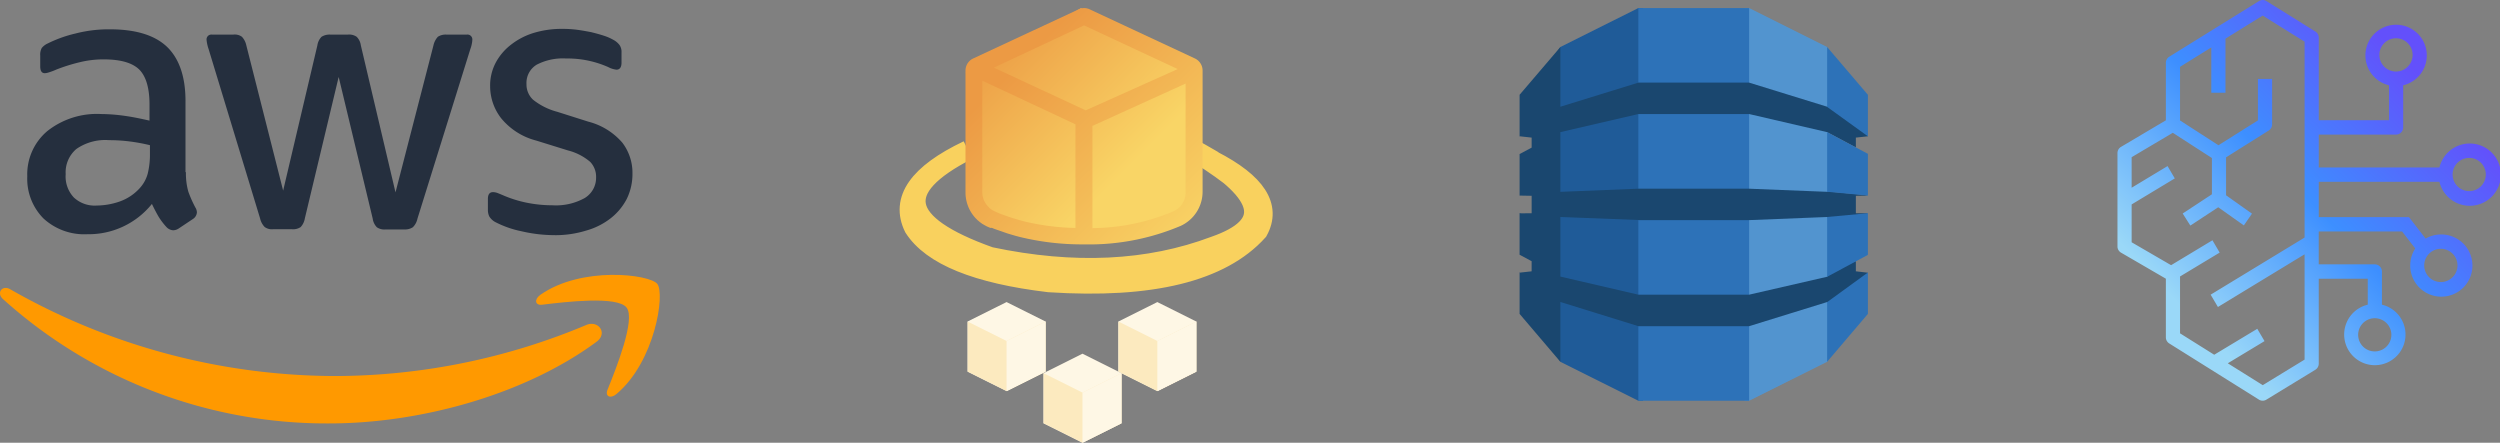 <svg xmlns="http://www.w3.org/2000/svg" xmlns:xlink="http://www.w3.org/1999/xlink" width="385.366" height="68.249" viewBox="0 0 385.366 68.249">
  <rect x="0" y="0" width="385.366" height="68.249" fill="#808080" stroke="none"/>
  <defs>
    <linearGradient id="linear-gradient" x2="1" y2="1" gradientUnits="objectBoundingBox">
      <stop offset="0.07" stop-color="#eb9742"/>
      <stop offset="0.71" stop-color="#f9d566"/>
    </linearGradient>
    <linearGradient id="linear-gradient-2" x2="1" y2="1" gradientUnits="objectBoundingBox">
      <stop offset="0.23" stop-color="#ec9a44"/>
      <stop offset="0.98" stop-color="#f9d566"/>
    </linearGradient>
    <linearGradient id="linear-gradient-3" x1="0.8" y1="0.2" x2="0.2" y2="0.8" gradientUnits="objectBoundingBox">
      <stop offset="0" stop-color="#6350fb"/>
      <stop offset="0.5" stop-color="#3d8fff"/>
      <stop offset="1" stop-color="#9ad8f8"/>
    </linearGradient>
  </defs>
  <g id="Group_68269" data-name="Group 68269" transform="translate(-507 -990.244)">
    <g id="aws-fargate" transform="translate(647.174 991.49)">
      <path id="Path_270282" data-name="Path 270282" d="M46.736,35.378Q42.38,32.821,42.9,33.441q7.546,4.494,11.029,8.447-.955-2.817-7.169-6.455,10.14,5.209,7,10.9-8.55,9.464-32.227,7.927Q4.845,52.272.687,45.8q-3.175-6.475,8.334-11.954-17.6,8.966,3.423,16.437Q31.8,54.361,47.026,48.633q13.509-4.688-3.033-14.609" transform="translate(0 -11.957)" fill="#f9d15e" stroke="#f9d15e" stroke-linecap="round" stroke-width="3" fill-rule="evenodd"/>
      <g id="Group_68256" data-name="Group 68256" transform="translate(8.976 45.311)">
        <path id="Path_270283" data-name="Path 270283" d="M26.014,73.674l-6.007-3-6.007,3V81.4l6.007,3,6.007-3Z" transform="translate(-14 -70.67)" fill="#fef7e5"/>
        <path id="Path_270284" data-name="Path 270284" d="M20.019,78.356l-6.007-3v7.723l6.007,3,6.007-3V75.352Z" transform="translate(-14.004 -72.35)" fill="#fceabf"/>
        <path id="Path_270285" data-name="Path 270285" d="M23.369,76.676V84.4l6.007-3V73.672Zm29.249-3-6.007-3-6.007,3V81.4l6.007,3,6.007-3Z" transform="translate(-17.362 -70.67)" fill="#fef7e5"/>
        <path id="Path_270286" data-name="Path 270286" d="M56.269,78.356l-6.007-3v7.723l6.007,3,6.007-3V75.352Z" transform="translate(-27.012 -72.35)" fill="#fceabf"/>
        <path id="Path_270287" data-name="Path 270287" d="M49.8,78.356v7.725l6.007-3V75.352Zm-5.534,4.958-6.007-3-6.007,3v7.723l6.007,3,6.007-3Z" transform="translate(-20.549 -72.35)" fill="#fef7e5"/>
        <path id="Path_270288" data-name="Path 270288" d="M38.269,90.771l-6.007-3V95.49l6.007,3,6.007-3V87.767Z" transform="translate(-20.553 -76.805)" fill="#fceabf"/>
        <path id="Path_270289" data-name="Path 270289" d="M41.619,90.771V98.5l6.007-3V87.767Z" transform="translate(-23.911 -76.805)" fill="#fef7e5"/>
      </g>
      <path id="Path_270290" data-name="Path 270290" d="M13.5,10q.659,0,.659,20.619,5.272,4.656,16.477,4.656,15.158,0,17.794-6.651-.659.665-.659-20.619Q39.2,4.009,31.291.018,23.383,4.674,13.5,10Z" transform="translate(-4.843 -0.006)" fill-rule="evenodd" fill="url(#linear-gradient)"/>
      <path id="Path_270291" data-name="Path 270291" d="M1.684,32.506a2.136,2.136,0,0,0,.314.3,6.908,6.908,0,0,0,.614.47l.144.078a6.3,6.3,0,0,0,.653.353l.4.17h.274l.326.144,2.063.718,1.188.353.64.17a40.475,40.475,0,0,0,9.973,1.162h0a36.155,36.155,0,0,0,14.88-2.845,5.8,5.8,0,0,0,3.394-5.221V9.624a2.063,2.063,0,0,0-1.175-1.854L19.162.2a1.984,1.984,0,0,0-1.736,0L1.175,7.771A2.062,2.062,0,0,0,0,9.624v18.8a5.8,5.8,0,0,0,1.423,3.812,2.622,2.622,0,0,0,.261.274Zm6.657.183-1.1-.326c-.7-.222-1.305-.457-1.841-.639l-.47-.2h0l-.444-.209a4.469,4.469,0,0,1-.431-.222h0l-.326-.248-.17-.183a.391.391,0,0,0-.1-.1l-.1-.117a3.158,3.158,0,0,1-.77-2.075V11.191l14.358,6.722V33.89a36.319,36.319,0,0,1-8.027-1.044ZM32.1,31.305a32.49,32.49,0,0,1-12.531,2.611V18.161l14.358-6.526V28.343A3.158,3.158,0,0,1,32.1,31.305ZM18.274,2.667,32.711,9.4l-14.2,6.37-.1-.065L4.373,9.18Z" transform="translate(8.654)" fill="url(#linear-gradient-2)"/>
    </g>
    <g id="Amazon_Web_Services_Logo" transform="translate(507 994.696)">
      <path id="Path_270292" data-name="Path 270292" d="M38.556,23.188a10.235,10.235,0,0,0,.372,3.01,18.106,18.106,0,0,0,1.082,2.435,1.471,1.471,0,0,1,.237.778,1.339,1.339,0,0,1-.643,1.015l-2.131,1.421a1.622,1.622,0,0,1-.879.3,1.556,1.556,0,0,1-1.015-.474,10.465,10.465,0,0,1-1.218-1.59c-.338-.575-.677-1.218-1.049-2a12.5,12.5,0,0,1-9.945,4.668A9.268,9.268,0,0,1,16.6,30.326a8.689,8.689,0,0,1-2.5-6.495,8.708,8.708,0,0,1,3.078-6.968,12.305,12.305,0,0,1,8.287-2.638,26.782,26.782,0,0,1,3.586.271c1.252.169,2.537.44,3.89.744V12.77c0-2.571-.541-4.364-1.59-5.412C30.269,6.309,28.442,5.8,25.838,5.8a15.39,15.39,0,0,0-3.653.44,26.953,26.953,0,0,0-3.653,1.15,9.706,9.706,0,0,1-1.184.44,2.075,2.075,0,0,1-.541.1c-.474,0-.71-.338-.71-1.049V5.227a2.14,2.14,0,0,1,.237-1.184,2.533,2.533,0,0,1,.947-.71A19.474,19.474,0,0,1,21.542,1.81a20.508,20.508,0,0,1,5.277-.643c4.025,0,6.968.913,8.862,2.74,1.86,1.827,2.808,4.6,2.808,8.321v10.96ZM24.823,28.33a10.963,10.963,0,0,0,3.484-.609,7.538,7.538,0,0,0,3.213-2.165,5.369,5.369,0,0,0,1.15-2.165,12.144,12.144,0,0,0,.338-2.943V19.028a28.249,28.249,0,0,0-3.112-.575,25.488,25.488,0,0,0-3.18-.2,7.8,7.8,0,0,0-5.04,1.353,4.715,4.715,0,0,0-1.657,3.89,4.722,4.722,0,0,0,1.252,3.586A4.691,4.691,0,0,0,24.823,28.33Zm27.162,3.653a1.888,1.888,0,0,1-1.285-.338,2.757,2.757,0,0,1-.71-1.319L42.04,4.178a5.925,5.925,0,0,1-.3-1.353.742.742,0,0,1,.812-.846h3.315a1.875,1.875,0,0,1,1.319.338,2.768,2.768,0,0,1,.677,1.319L53.541,26.03,58.818,3.637a2.373,2.373,0,0,1,.643-1.319,2.327,2.327,0,0,1,1.353-.338H63.52a2.036,2.036,0,0,1,1.353.338,2.279,2.279,0,0,1,.643,1.319L70.86,26.3,76.712,3.637a2.9,2.9,0,0,1,.677-1.319,2.207,2.207,0,0,1,1.319-.338h3.146a.752.752,0,0,1,.846.846,3.373,3.373,0,0,1-.068.541,4.813,4.813,0,0,1-.237.846L74.242,30.359a2.594,2.594,0,0,1-.71,1.319,2.164,2.164,0,0,1-1.285.338H69.338a2.036,2.036,0,0,1-1.353-.338,2.4,2.4,0,0,1-.643-1.353L62.1,8.508,56.89,30.292a2.64,2.64,0,0,1-.643,1.353,2.1,2.1,0,0,1-1.353.338Zm43.466.913a22.384,22.384,0,0,1-5.209-.609,15.388,15.388,0,0,1-3.89-1.353,2.437,2.437,0,0,1-1.049-.947,2.388,2.388,0,0,1-.2-.947V27.315c0-.71.271-1.049.778-1.049a1.915,1.915,0,0,1,.609.1c.2.068.507.2.846.338a18.4,18.4,0,0,0,3.721,1.184,20.314,20.314,0,0,0,4.025.406,9.126,9.126,0,0,0,4.939-1.116,3.643,3.643,0,0,0,1.759-3.213,3.294,3.294,0,0,0-.913-2.368,8.487,8.487,0,0,0-3.416-1.759l-4.9-1.522a10.317,10.317,0,0,1-5.412-3.45,8.059,8.059,0,0,1-1.691-4.9,7.528,7.528,0,0,1,.913-3.755,8.7,8.7,0,0,1,2.435-2.774,10.736,10.736,0,0,1,3.518-1.759A14.743,14.743,0,0,1,96.567,1.1a16.981,16.981,0,0,1,2.266.135c.778.1,1.488.237,2.2.372.677.169,1.319.338,1.928.541a7.382,7.382,0,0,1,1.421.609A2.925,2.925,0,0,1,105.4,3.6a1.823,1.823,0,0,1,.3,1.116v1.59c0,.71-.271,1.082-.778,1.082a3.518,3.518,0,0,1-1.285-.406,15.475,15.475,0,0,0-6.495-1.319,8.731,8.731,0,0,0-4.5.947,3.266,3.266,0,0,0-1.59,3.01,3.194,3.194,0,0,0,1.015,2.4,10.1,10.1,0,0,0,3.721,1.86l4.8,1.522a10.288,10.288,0,0,1,5.243,3.247,7.654,7.654,0,0,1,1.556,4.736,8.7,8.7,0,0,1-.879,3.924,9.1,9.1,0,0,1-2.469,2.977,10.9,10.9,0,0,1-3.755,1.894A16.085,16.085,0,0,1,95.451,32.9Z" transform="translate(-9.895 -1.1)" fill="#252f3e"/>
      <g id="Group_68257" data-name="Group 68257" transform="translate(0 37.916)">
        <path id="Path_270293" data-name="Path 270293" d="M93.617,127.45c-11.129,8.22-27.3,12.583-41.2,12.583a74.535,74.535,0,0,1-50.3-19.179c-1.049-.947-.1-2.233,1.15-1.488A101.439,101.439,0,0,0,53.6,132.726a100.441,100.441,0,0,0,38.392-7.848C93.854,124.033,95.444,126.1,93.617,127.45Z" transform="translate(-1.668 -117.13)" fill="#f90" fill-rule="evenodd"/>
        <path id="Path_270294" data-name="Path 270294" d="M259.927,118.235c-1.421-1.827-9.4-.879-13.023-.44-1.082.135-1.252-.812-.271-1.522,6.359-4.465,16.811-3.18,18.029-1.691,1.218,1.522-.338,11.974-6.292,16.981-.913.778-1.793.372-1.387-.643C258.338,127.571,261.348,120.028,259.927,118.235Z" transform="translate(-163.344 -113.192)" fill="#f90" fill-rule="evenodd"/>
      </g>
    </g>
    <g id="Group_68258" data-name="Group 68258" transform="translate(741.24 991.49)">
      <g id="XMLID_1_" transform="translate(0 0)">
        <path id="XMLID_3_" d="M322.07,60.523h.746l12.005-6,.2-.281V6.284l-.2-.281L322.816,0h-.746V60.523" transform="translate(-287.415)" fill="#5294cf"/>
        <path id="XMLID_4_" d="M92.086,60.523h-.746l-12.005-6-.248-.431L78.97,6.533,79.335,6,91.341,0h.746V60.523" transform="translate(-73.051)" fill="#1f5b98"/>
        <rect id="XMLID_5_" width="17.079" height="60.523" transform="translate(18.306)" fill="#2d72b8"/>
        <path id="XMLID_6_" d="M82.59,73.679l-.4-.083-5.8-.547-.083.05-12.022-.481H47.206L35.184,73.1V63.93h-.017l.017-.033L47.206,61.11H64.285L76.306,63.9l4.427,2.354V64.742l1.857-.2-.182-.382-5.92-4.228-.182.05L64.285,56.268H47.206L35.184,59.983v-9.2L28.9,58.142v6.434l.05-.033,1.807.2v1.543l-1.857.994v6.4h.05l1.807.033V76.4l-1.559.017-.3-.033V82.8l1.857.994v1.559l-1.791.2L28.9,85.5v6.418L35.184,99.3V90.078l12.022,3.731H64.285l12.055-3.731.165.066,5.837-4.162.248-.415-1.857-.215V83.828l-.248-.1-4,2.156-.149.3-12.055,2.77H47.206L35.184,86.165V76.979l12.022.465v.017H64.285l12.022-.481.281.116,5.622-.48.381-.2L80.733,76.4V73.712l1.857-.033" transform="translate(-28.9 -44.777)" fill="#1a476f"/>
        <path id="XMLID_7_" d="M429.94,349.334v9.219l6.284-7.379V344.79l-6.251,4.544h-.033" transform="translate(-382.534 -304.033)" fill="#2d72b8"/>
        <path id="XMLID_8_" d="M429.94,277.3l.033-.017,6.251-3.365V267.5l-6.284.58V277.3" transform="translate(-382.534 -235.879)" fill="#2d72b8"/>
        <path id="XMLID_9_" d="M429.973,161.757l-.033-.017v9.2l6.284.58v-6.434l-6.251-3.332" transform="translate(-382.534 -142.621)" fill="#2d72b8"/>
        <path id="XMLID_10_" d="M429.973,60.032l6.251,4.511v-6.4L429.94,50.78v9.2l.033.017v.033" transform="translate(-382.534 -44.777)" fill="#2d72b8"/>
      </g>
    </g>
    <path id="bedrock-color" d="M33.026,41.749h8.648a1.1,1.1,0,0,1,1.092,1.106v5.11a4.728,4.728,0,1,1-2.184,0v-4H33.028V57.054A1.109,1.109,0,0,1,32.5,58l-7.553,4.608a1.081,1.081,0,0,1-1.137-.006L9.98,53.94A1.109,1.109,0,0,1,9.46,53V43.959L2.55,39.944A1.109,1.109,0,0,1,2,39.059V24.6a1.106,1.106,0,0,1,.539-.955l6.921-4.1V10.681a1.107,1.107,0,0,1,.463-.9l.059-.039L23.816,1.163a1.081,1.081,0,0,1,1.143,0l7.553,4.7a1.109,1.109,0,0,1,.519.943V19.531H43.858V14.149a4.731,4.731,0,1,1,2.184,0v6.489a1.1,1.1,0,0,1-1.092,1.106H33.031v5.071h18.6a4.8,4.8,0,1,1,0,2.212h-18.6v5.439H46.932L49.5,37.779a4.661,4.661,0,0,1,2.359-.637,4.795,4.795,0,1,1-4.731,4.793A4.831,4.831,0,0,1,47.9,39.3l-2.033-2.625H33.026v5.071ZM24.386,3.4,18.65,6.958v8.333H16.465V8.312L11.645,11.3v8.269l5.924,3.819,6.084-3.83v-6.39h2.184v7.008a1.115,1.115,0,0,1-.517.941l-6.579,4.136V31.1l3.993,2.833-1.252,1.814-3.948-2.8-4.3,2.822L12.052,33.91l4.506-2.962V25.36L10.53,21.469,4.184,25.231v4.706L9.721,26.6l1.117,1.9L4.184,32.512v5.832l6.082,3.532,6.374-3.841,1.115,1.9-6.11,3.681v8.766l5.267,3.3,6.64-4,1.117,1.9L19.006,57l5.385,3.372,6.452-3.939V40.2L17.485,48.322l-1.123-1.9,14.482-8.805V7.427L24.383,3.4ZM41.673,50.052a2.559,2.559,0,1,0,1.809.761,2.563,2.563,0,0,0-1.809-.761Zm10.192-10.7a2.563,2.563,0,1,0,1.808.763,2.563,2.563,0,0,0-1.808-.763Zm4.366-14.011a2.559,2.559,0,1,0,1.809.761,2.563,2.563,0,0,0-1.809-.761ZM44.947,6.9a2.563,2.563,0,1,0,1.811.763A2.563,2.563,0,0,0,44.947,6.9Z" transform="translate(831.4 989.244)" fill="url(#linear-gradient-3)"/>
  </g>
</svg>

